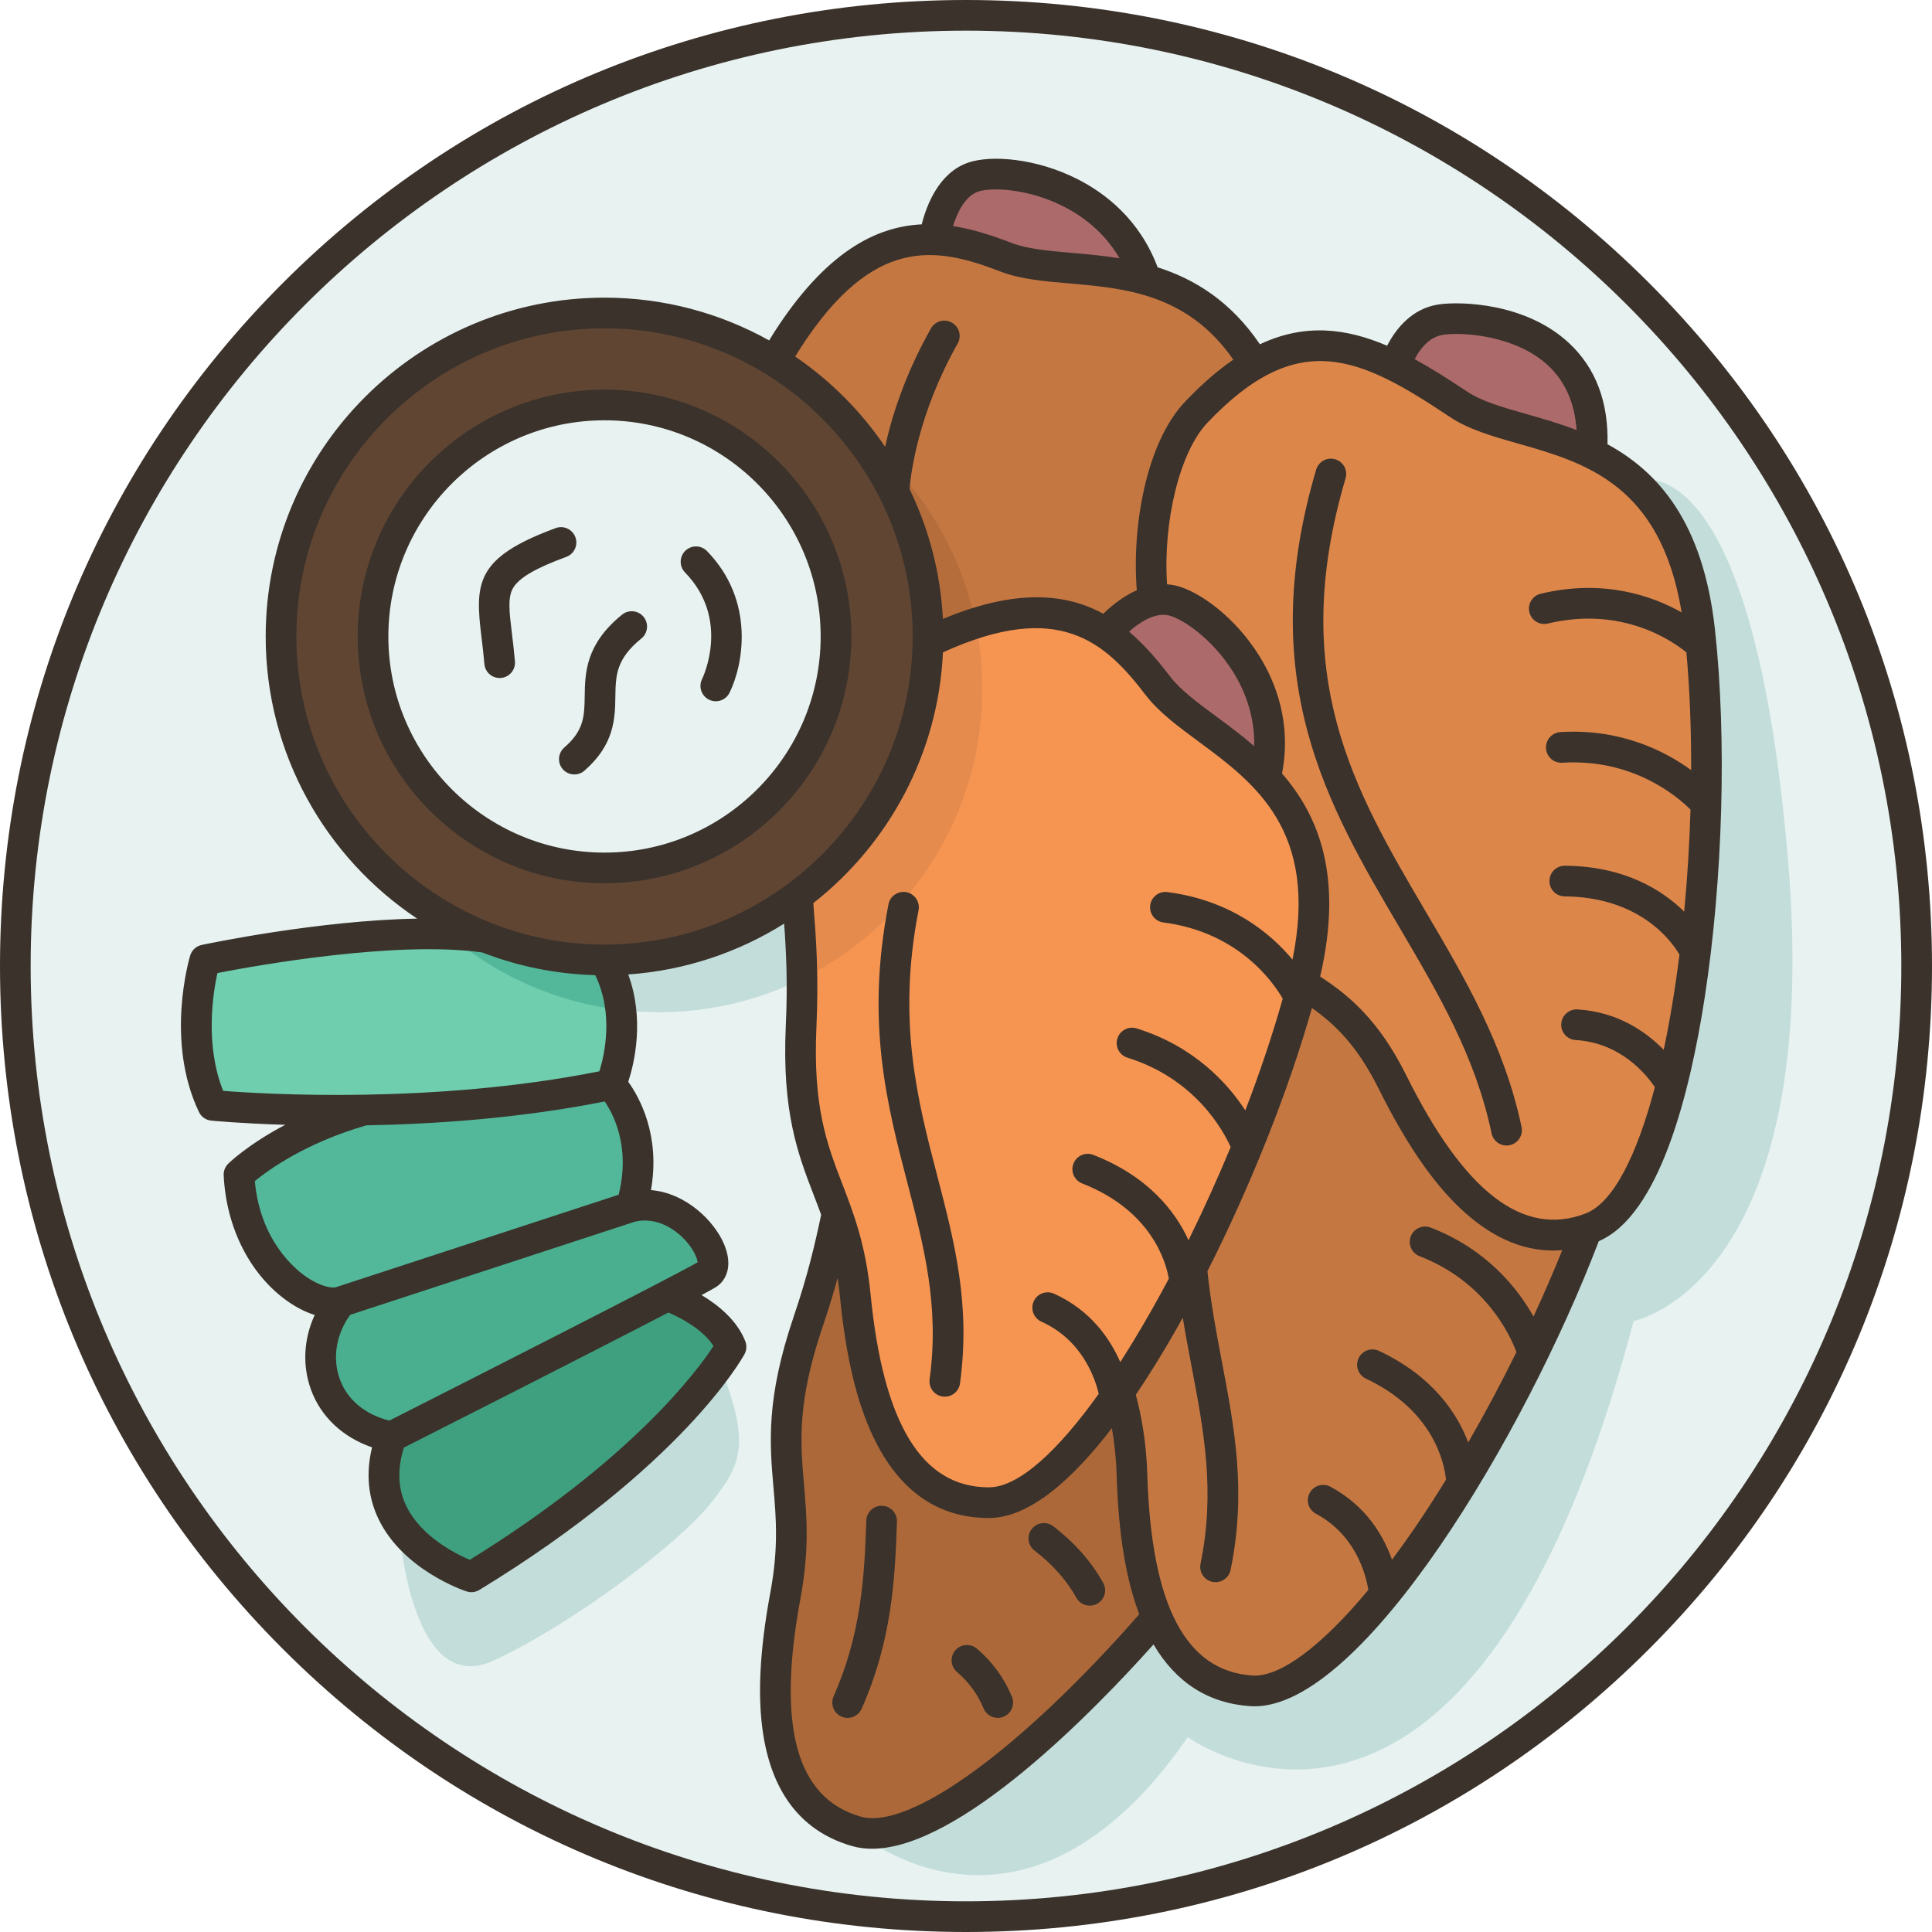 <svg width="75" height="75" viewBox="0 0 75 75" fill="none" xmlns="http://www.w3.org/2000/svg">
<path d="M37.5 0.595C57.882 0.595 74.405 17.117 74.405 37.5C74.405 57.882 57.882 74.405 37.5 74.405C17.117 74.405 0.595 57.882 0.595 37.5C0.595 17.117 17.117 0.595 37.5 0.595Z" fill="#E7F2F1"/>
<path d="M25.91 50.301C25.91 50.301 27.86 50.96 28.378 52.284C28.378 52.284 26.117 56.447 18.297 61.213C18.297 61.213 13.732 59.712 15.192 55.776C15.192 55.776 22.57 52.043 25.91 50.301Z" fill="#3FA07F"/>
<path d="M24.504 46.846C26.597 46.346 28.268 48.958 27.48 49.457C27.323 49.556 26.742 49.866 25.911 50.3C22.57 52.043 15.192 55.775 15.192 55.775C12.384 55.213 11.735 52.396 13.233 50.532C14.289 50.187 24.504 46.846 24.504 46.846Z" fill="#4AAF8F"/>
<path d="M23.717 42.104C23.717 42.104 25.406 43.89 24.505 46.847C24.505 46.847 14.289 50.187 13.234 50.533C12.177 50.878 9.451 49.169 9.277 45.598C9.277 45.598 10.891 44.012 14.116 43.095C16.884 43.05 20.322 42.814 23.717 42.104Z" fill="#53B79A"/>
<path d="M23.467 37.265C24.811 39.549 23.717 42.104 23.717 42.104C20.322 42.814 16.884 43.05 14.116 43.095C10.67 43.152 8.261 42.909 8.261 42.909C7.031 40.336 7.952 37.265 7.952 37.265C7.952 37.265 14.826 35.805 18.856 36.391C20.283 36.955 21.839 37.265 23.467 37.265Z" fill="#6FCEAE"/>
<path d="M36.025 24.707C36.025 24.784 36.025 24.86 36.022 24.938C35.951 28.973 33.975 32.543 30.955 34.789C28.864 36.345 26.274 37.265 23.467 37.265C21.839 37.265 20.283 36.955 18.856 36.392C14.201 34.552 10.909 30.015 10.909 24.707C10.909 17.772 16.531 12.15 23.467 12.15C25.891 12.15 28.155 12.838 30.074 14.028C32.049 15.252 33.659 17.008 34.704 19.095C34.704 19.097 34.704 19.097 34.704 19.097C35.549 20.784 36.025 22.691 36.025 24.707Z" fill="#604533"/>
<path d="M23.467 15.722C28.43 15.722 32.454 19.744 32.454 24.707C32.454 29.67 28.43 33.693 23.467 33.693C18.504 33.693 14.48 29.67 14.48 24.707C14.48 19.744 18.504 15.722 23.467 15.722Z" fill="#E7F2F1"/>
<path d="M44.478 10.853V10.854C42.463 10.292 40.417 10.512 39.055 9.987C38.122 9.626 37.197 9.348 36.268 9.311C36.268 9.311 36.512 7.299 37.789 6.872C39.064 6.445 43.271 7.106 44.478 10.853ZM55.957 12.403C57.29 12.22 62.139 12.61 61.793 17.555L61.776 17.591C59.892 16.674 57.84 16.509 56.625 15.698C55.761 15.12 54.947 14.609 54.158 14.217C54.158 14.217 54.625 12.586 55.957 12.403ZM45.5 23.311C46.811 23.613 50.054 26.375 49.124 30.199C47.698 28.668 45.841 27.787 44.954 26.628C44.347 25.833 43.704 25.113 42.93 24.595C42.93 24.595 43.759 23.552 44.77 23.318C45.006 23.263 45.252 23.253 45.5 23.311Z" fill="#AD6A6A"/>
<path d="M43.944 57.276C43.996 58.954 44.185 61.088 44.914 62.783C40.655 67.703 35.741 71.816 33.238 71.091C29.453 69.997 29.903 65.095 30.49 61.935C31.295 57.592 29.578 56.587 31.378 51.29C31.96 49.582 32.25 48.283 32.494 47.113C32.799 47.982 33.072 48.96 33.203 50.301C33.517 53.5 34.445 58.334 38.387 58.334C39.826 58.334 41.563 56.712 43.287 54.264C43.341 54.188 43.393 54.112 43.447 54.034C43.695 54.927 43.902 55.923 43.944 57.276Z" fill="#AC6839"/>
<path d="M34.704 19.095C33.659 17.007 32.049 15.251 30.074 14.028V14.027C30.232 13.738 30.397 13.464 30.559 13.211C32.553 10.116 34.421 9.237 36.268 9.311C37.196 9.348 38.122 9.626 39.055 9.987C40.416 10.512 42.463 10.292 44.477 10.854C46.006 11.28 47.518 12.155 48.702 14.144C47.98 14.558 47.229 15.168 46.431 16.009C45.058 17.457 44.449 20.769 44.769 23.318C43.759 23.552 42.93 24.595 42.93 24.595C41.394 23.567 39.342 23.341 36.025 24.937H36.022C36.025 24.86 36.025 24.784 36.025 24.707C36.025 22.69 35.549 20.784 34.704 19.097C34.704 19.097 34.704 19.097 34.704 19.095ZM59.512 52.536C58.668 54.263 57.724 55.991 56.738 57.6C55.763 59.192 54.745 60.667 53.739 61.906C51.854 64.234 50.013 65.735 48.577 65.638C46.698 65.512 45.58 64.332 44.913 62.783C44.184 61.088 43.995 58.954 43.943 57.275C43.902 55.922 43.695 54.927 43.446 54.034V54.033C44.312 52.778 45.172 51.323 45.989 49.765C45.989 49.765 45.989 49.765 45.989 49.763C46.082 49.589 46.172 49.414 46.262 49.238C47.037 47.72 47.766 46.119 48.416 44.525C49.239 42.512 49.934 40.51 50.431 38.698C50.48 38.525 50.527 38.354 50.57 38.186C51.693 38.878 52.934 39.748 54.055 42.003C55.464 44.841 57.998 48.951 61.601 47.723C61.027 49.257 60.314 50.896 59.512 52.536Z" fill="#C57742"/>
<path d="M65.817 36.957C65.596 38.811 65.286 40.576 64.89 42.122C64.147 45.024 63.101 47.156 61.756 47.668C61.704 47.688 61.652 47.707 61.601 47.723C57.999 48.951 55.465 44.841 54.055 42.003C52.935 39.749 51.694 38.878 50.57 38.186C51.63 34.109 50.613 31.799 49.124 30.2C50.054 26.375 46.811 23.613 45.5 23.311C45.252 23.253 45.006 23.264 44.77 23.319C44.45 20.769 45.058 17.457 46.432 16.009C47.229 15.168 47.981 14.558 48.703 14.144C50.61 13.046 52.317 13.304 54.158 14.217C54.947 14.609 55.761 15.121 56.625 15.698C57.84 16.509 59.892 16.674 61.776 17.591C63.743 18.546 65.525 20.322 65.984 24.506C66.003 24.68 66.021 24.856 66.037 25.034C66.372 28.561 66.296 32.966 65.817 36.957Z" fill="#DD864A"/>
<path d="M43.287 54.263C41.563 56.711 39.826 58.333 38.387 58.333C34.445 58.333 33.517 53.5 33.203 50.3C33.072 48.96 32.799 47.982 32.494 47.113C31.798 45.132 30.92 43.711 31.1 39.829C31.201 37.657 31.061 36.171 30.956 34.788C33.975 32.543 35.951 28.973 36.023 24.937H36.026C39.343 23.34 41.395 23.567 42.93 24.595C43.704 25.113 44.347 25.833 44.954 26.628C45.841 27.787 47.698 28.668 49.124 30.199C50.613 31.799 51.63 34.108 50.57 38.186C50.527 38.354 50.481 38.525 50.432 38.698C49.935 40.51 49.24 42.512 48.417 44.525C47.767 46.119 47.037 47.72 46.262 49.238C46.173 49.413 46.082 49.589 45.99 49.763C45.99 49.765 45.99 49.765 45.99 49.765C45.173 51.323 44.313 52.778 43.447 54.032V54.034C43.393 54.111 43.341 54.187 43.287 54.263Z" fill="#F69552"/>
<path d="M36.812 21.125V21.124C36.28 20.06 35.601 19.082 34.802 18.218C34.302 17.677 33.754 17.18 33.166 16.734C33.763 17.457 34.28 18.249 34.704 19.096C34.704 19.097 34.704 19.097 34.704 19.097C35.549 20.785 36.025 22.691 36.025 24.707C36.025 24.785 36.025 24.86 36.022 24.938H36.025C36.69 24.618 37.305 24.371 37.875 24.189C37.653 23.11 37.291 22.082 36.812 21.125Z" fill="#B56D3C"/>
<path d="M38.134 26.735C38.134 26.812 38.134 26.888 38.131 26.966C38.06 31.002 36.084 34.571 33.064 36.817C32.46 37.266 31.814 37.664 31.133 38C31.119 36.752 31.029 35.744 30.956 34.789C33.975 32.543 35.951 28.973 36.023 24.938H36.026C36.691 24.617 37.305 24.37 37.875 24.189C38.045 25.012 38.134 25.862 38.134 26.735Z" fill="#E58B4E"/>
<path d="M18.856 36.392C18.402 36.326 17.911 36.286 17.399 36.267C16.848 35.793 16.339 35.274 15.878 34.713C16.783 35.4 17.783 35.967 18.856 36.392Z" fill="#C3DDDA"/>
<path d="M23.467 37.265C23.848 37.912 24.033 38.581 24.103 39.207C23.008 39.081 21.954 38.811 20.964 38.42C19.653 37.902 18.451 37.17 17.399 36.267C17.911 36.286 18.402 36.326 18.856 36.392C20.283 36.956 21.839 37.265 23.467 37.265Z" fill="#53B79A"/>
<path d="M30.955 34.789C31.028 35.744 31.119 36.752 31.132 38C29.458 38.829 27.571 39.293 25.576 39.293C25.077 39.293 24.585 39.263 24.102 39.207C24.033 38.58 23.848 37.912 23.467 37.265C26.274 37.265 28.864 36.345 30.955 34.789ZM27.924 52.979C29.174 56.059 28.765 56.867 27.61 58.333C26.455 59.799 22.475 62.906 19.181 64.454C15.928 65.982 15.488 59.315 15.477 59.146C16.446 60.604 18.297 61.213 18.297 61.213C24.205 57.612 26.94 54.356 27.924 52.979ZM69.402 33.275C70.826 49.867 63.416 51.28 63.416 51.28C57.055 75.381 46.108 67.436 46.108 67.436C39.675 76.746 33.238 71.091 33.238 71.091C35.741 71.815 40.655 67.702 44.914 62.783C45.58 64.332 46.698 65.512 48.577 65.638C50.013 65.735 51.854 64.234 53.739 61.906C54.745 60.667 55.763 59.192 56.738 57.6C57.725 55.991 58.668 54.263 59.512 52.536C60.314 50.896 61.027 49.257 61.601 47.723C61.652 47.707 61.704 47.688 61.756 47.668C63.101 47.156 64.147 45.024 64.89 42.122C65.286 40.576 65.595 38.811 65.817 36.957C66.296 32.966 66.372 28.561 66.037 25.034C66.021 24.856 66.003 24.68 65.984 24.506C65.659 21.539 64.668 19.783 63.416 18.673C63.416 18.673 67.976 16.683 69.402 33.275Z" fill="#C3DDDA"/>
<path d="M33.049 24.707C33.049 19.424 28.75 15.126 23.467 15.126C18.184 15.126 13.886 19.424 13.886 24.707C13.886 29.99 18.184 34.288 23.467 34.288C28.75 34.288 33.049 29.991 33.049 24.707ZM15.076 24.707C15.076 20.08 18.84 16.316 23.467 16.316C28.094 16.316 31.858 20.08 31.858 24.707C31.858 29.334 28.094 33.098 23.467 33.098C18.84 33.098 15.076 29.334 15.076 24.707ZM26.593 22.223C26.363 21.987 26.369 21.611 26.604 21.381C26.84 21.152 27.216 21.157 27.446 21.393C29.334 23.333 28.844 25.838 28.32 26.892C28.217 27.102 28.006 27.223 27.787 27.223C27.698 27.223 27.608 27.203 27.523 27.161C27.228 27.014 27.108 26.657 27.254 26.363C27.299 26.27 28.356 24.035 26.593 22.223ZM19.911 22.838C19.704 23.206 19.771 23.758 19.873 24.593C19.912 24.911 19.955 25.272 19.99 25.674C20.018 26.002 19.775 26.29 19.447 26.318C19.43 26.32 19.413 26.32 19.396 26.32C19.09 26.32 18.83 26.086 18.804 25.775C18.771 25.394 18.729 25.044 18.691 24.736C18.435 22.629 18.453 21.649 21.572 20.501C21.88 20.387 22.222 20.545 22.336 20.853C22.45 21.162 22.292 21.504 21.983 21.618C20.773 22.063 20.134 22.44 19.911 22.838ZM23.888 27.045C23.875 27.872 23.859 28.902 22.686 29.919C22.573 30.017 22.434 30.064 22.296 30.064C22.13 30.064 21.964 29.995 21.846 29.859C21.631 29.611 21.658 29.235 21.906 29.019C22.677 28.351 22.686 27.795 22.698 27.026C22.712 26.128 22.729 25.01 24.148 23.861C24.404 23.654 24.779 23.693 24.986 23.948C25.193 24.204 25.153 24.579 24.898 24.786C23.911 25.585 23.901 26.229 23.888 27.045ZM12.072 53.944C12.455 55 13.304 55.792 14.444 56.186C14.2 57.181 14.284 58.117 14.697 58.974C15.649 60.949 18.011 61.746 18.111 61.779C18.172 61.799 18.235 61.809 18.297 61.809C18.405 61.809 18.513 61.779 18.607 61.722C26.473 56.927 28.805 52.745 28.901 52.569C28.985 52.415 28.996 52.232 28.932 52.068C28.612 51.249 27.876 50.658 27.235 50.275C27.518 50.123 27.715 50.014 27.799 49.96C28.185 49.716 28.468 49.15 28.107 48.295C27.734 47.412 26.645 46.315 25.27 46.199C25.645 44.072 24.822 42.596 24.389 41.995C24.621 41.283 25.031 39.579 24.388 37.828C26.599 37.674 28.662 36.971 30.44 35.855C30.521 36.968 30.581 38.178 30.505 39.801C30.349 43.169 30.977 44.801 31.584 46.38C31.684 46.639 31.782 46.895 31.877 47.156C31.644 48.264 31.363 49.488 30.815 51.099C29.73 54.291 29.879 56.033 30.024 57.719C30.129 58.935 30.227 60.084 29.904 61.826C29.483 64.094 29.396 65.912 29.637 67.384C30.011 69.672 31.167 71.112 33.073 71.663C33.319 71.734 33.578 71.768 33.849 71.768C37.275 71.768 42.496 66.39 44.78 63.836C45.65 65.317 46.909 66.123 48.537 66.233C48.592 66.236 48.646 66.238 48.702 66.238C52.906 66.238 59.185 55.729 62.064 48.183C64.407 47.177 65.593 42.502 66.176 38.726C66.884 34.136 67.037 28.663 66.575 24.442C66.115 20.241 64.348 18.306 62.403 17.246C62.444 15.606 61.946 14.287 60.917 13.325C59.232 11.749 56.708 11.7 55.877 11.814C54.786 11.964 54.161 12.812 53.848 13.421C52.235 12.732 50.64 12.55 48.91 13.365C47.761 11.672 46.347 10.826 44.939 10.377C44.236 8.502 42.873 7.481 41.825 6.952C40.217 6.139 38.482 6.013 37.599 6.308C36.447 6.694 35.967 7.973 35.781 8.709C33.975 8.798 32.048 9.804 30.059 12.89C29.991 12.996 29.924 13.106 29.858 13.215C27.964 12.158 25.785 11.555 23.467 11.555C16.215 11.555 10.314 17.455 10.314 24.707C10.314 29.273 12.653 33.301 16.194 35.661C12.378 35.727 8.056 36.635 7.829 36.683C7.616 36.728 7.445 36.886 7.383 37.094C7.342 37.228 6.41 40.418 7.723 43.167C7.812 43.355 7.993 43.482 8.2 43.502C8.229 43.505 9.323 43.612 11.073 43.665C9.642 44.417 8.906 45.129 8.86 45.174C8.739 45.293 8.675 45.458 8.683 45.627C8.783 47.686 9.727 49.524 11.208 50.544C11.545 50.776 11.888 50.944 12.217 51.048C11.79 51.972 11.73 53.002 12.072 53.944ZM27.698 52.254C27.078 53.201 24.529 56.667 18.237 60.552C17.682 60.317 16.339 59.646 15.767 58.452C15.445 57.781 15.419 57.022 15.68 56.195C16.928 55.563 22.849 52.563 25.947 50.952C26.452 51.165 27.305 51.626 27.698 52.254ZM27.083 49.002C26.048 49.598 18.334 53.517 15.114 55.147C14.161 54.905 13.482 54.339 13.191 53.538C12.895 52.722 13.047 51.801 13.595 51.041L24.657 47.422C25.525 47.224 26.214 47.767 26.471 48.012C26.902 48.421 27.065 48.832 27.083 49.002ZM31.573 35.059C34.492 32.768 36.422 29.27 36.605 25.325C41.117 23.269 42.909 24.935 44.48 26.989C44.981 27.643 45.725 28.193 46.513 28.775C48.716 30.403 51.197 32.24 50.174 37.251C49.343 36.254 47.81 34.951 45.317 34.63C44.992 34.587 44.693 34.818 44.651 35.144C44.609 35.47 44.839 35.768 45.165 35.81C48.096 36.188 49.442 38.154 49.795 38.768C49.401 40.169 48.907 41.636 48.343 43.106C47.662 42.06 46.365 40.62 44.122 39.922C43.808 39.825 43.474 40 43.377 40.314C43.279 40.628 43.454 40.961 43.768 41.059C46.402 41.878 47.489 43.891 47.775 44.529C47.266 45.758 46.714 46.975 46.138 48.145C45.644 47.063 44.61 45.679 42.443 44.832C42.136 44.712 41.791 44.864 41.672 45.17C41.552 45.476 41.703 45.821 42.01 45.941C44.738 47.008 45.274 49.045 45.373 49.639C44.757 50.799 44.123 51.891 43.488 52.876C43.102 51.989 42.352 50.867 40.916 50.22C40.616 50.085 40.263 50.219 40.128 50.519C39.993 50.819 40.127 51.171 40.427 51.306C42.026 52.025 42.519 53.533 42.652 54.109C41.073 56.317 39.55 57.738 38.386 57.738C35.792 57.738 34.29 55.286 33.795 50.242C33.605 48.318 33.143 47.115 32.695 45.952C32.106 44.42 31.55 42.974 31.694 39.856C31.789 37.812 31.674 36.349 31.573 35.059ZM45.367 23.89C45.908 24.015 47.083 24.808 47.888 26.112C48.298 26.777 48.715 27.759 48.688 28.963C48.195 28.538 47.69 28.165 47.22 27.817C46.502 27.287 45.824 26.786 45.426 26.265C44.953 25.647 44.436 25.034 43.828 24.519C44.243 24.151 44.84 23.769 45.367 23.89ZM33.404 70.519C30.912 69.799 30.15 67.026 31.075 62.043C31.427 60.142 31.317 58.858 31.21 57.616C31.07 55.981 30.937 54.438 31.942 51.482C32.173 50.802 32.36 50.182 32.516 49.611C32.552 49.847 32.584 50.094 32.61 50.359C32.835 52.654 33.256 54.424 33.897 55.772C34.891 57.867 36.402 58.929 38.386 58.929C39.976 58.929 41.657 57.401 43.162 55.44C43.255 55.964 43.327 56.571 43.349 57.294C43.418 59.536 43.706 61.294 44.226 62.666C39.623 67.918 35.297 71.067 33.404 70.519ZM54.038 60.548C53.715 59.636 53.042 58.459 51.645 57.714C51.355 57.559 50.995 57.669 50.84 57.959C50.685 58.249 50.795 58.609 51.085 58.764C52.64 59.594 53.026 61.142 53.118 61.719C51.304 63.906 49.69 65.115 48.617 65.044C46.028 64.87 44.695 62.323 44.539 57.257C44.498 55.908 44.291 54.898 44.093 54.144C44.673 53.286 45.214 52.395 45.696 51.545C45.77 51.416 45.842 51.283 45.915 51.151C46.022 51.806 46.143 52.442 46.261 53.068C46.734 55.555 47.18 57.904 46.605 60.705C46.539 61.027 46.746 61.342 47.068 61.408C47.109 61.416 47.149 61.42 47.189 61.42C47.465 61.42 47.713 61.226 47.771 60.945C48.394 57.913 47.926 55.452 47.431 52.846C47.218 51.724 46.999 50.565 46.872 49.349C48.546 46.045 50.019 42.349 50.929 39.131C51.823 39.758 52.693 40.6 53.522 42.268C54.548 44.332 55.571 45.838 56.648 46.87C57.813 47.986 59.034 48.546 60.294 48.546C60.411 48.546 60.529 48.54 60.647 48.531C60.308 49.374 59.933 50.238 59.53 51.108C58.92 50.019 57.724 48.499 55.536 47.654C55.23 47.535 54.885 47.688 54.766 47.995C54.648 48.302 54.8 48.646 55.107 48.765C57.669 49.755 58.622 51.824 58.868 52.488C58.28 53.68 57.649 54.863 56.996 55.996C56.577 54.884 55.638 53.432 53.532 52.441C53.234 52.3 52.88 52.428 52.74 52.726C52.6 53.023 52.727 53.378 53.025 53.518C55.69 54.772 56.077 56.857 56.133 57.443C55.725 58.105 55.312 58.743 54.901 59.343C54.611 59.766 54.323 60.167 54.038 60.548ZM56.038 12.993C56.83 12.884 58.864 13.035 60.104 14.194C60.765 14.813 61.132 15.652 61.202 16.695C60.531 16.437 59.866 16.247 59.251 16.072C58.32 15.807 57.516 15.578 56.956 15.203C56.26 14.739 55.584 14.308 54.917 13.944C55.114 13.566 55.475 13.07 56.038 12.993ZM56.294 16.193C57.011 16.671 57.94 16.936 58.925 17.217C61.529 17.959 64.463 18.799 65.281 23.772C64.15 23.136 62.254 22.462 59.809 23.049C59.49 23.125 59.293 23.446 59.37 23.766C59.446 24.086 59.767 24.283 60.087 24.206C62.961 23.517 64.918 24.877 65.466 25.325C65.596 26.775 65.655 28.321 65.65 29.896C64.642 29.16 62.919 28.275 60.573 28.42C60.245 28.441 59.995 28.723 60.016 29.051C60.036 29.38 60.32 29.631 60.647 29.609C63.401 29.438 65.132 30.934 65.625 31.428C65.586 32.757 65.503 34.091 65.38 35.39C64.534 34.554 63.076 33.628 60.749 33.607C60.748 33.607 60.746 33.607 60.744 33.607C60.418 33.607 60.152 33.87 60.149 34.196C60.145 34.525 60.41 34.794 60.738 34.797C63.668 34.825 64.893 36.538 65.197 37.058C65.033 38.361 64.828 39.608 64.585 40.754C63.909 40.062 62.809 39.279 61.236 39.186C60.91 39.167 60.626 39.416 60.607 39.745C60.587 40.073 60.837 40.355 61.166 40.374C62.916 40.478 63.912 41.712 64.242 42.204C63.551 44.829 62.632 46.698 61.544 47.111C59.12 48.033 56.844 46.275 54.588 41.737C53.529 39.608 52.369 38.637 51.248 37.911C52.154 34.013 51.188 31.661 49.768 30.027C50.146 28.065 49.517 26.485 48.901 25.487C47.956 23.954 46.542 22.94 45.635 22.73C45.524 22.705 45.414 22.69 45.306 22.682C45.141 20.257 45.798 17.542 46.864 16.419C50.398 12.693 52.784 13.848 56.294 16.193ZM37.977 7.437C38.503 7.261 39.92 7.322 41.288 8.014C41.986 8.367 42.855 8.986 43.462 10.028C42.811 9.921 42.184 9.866 41.609 9.817C40.72 9.739 39.88 9.667 39.269 9.431C38.542 9.151 37.782 8.898 36.995 8.777C37.157 8.25 37.467 7.608 37.977 7.437ZM31.06 13.534C33.916 9.102 36.37 9.59 38.841 10.542C39.61 10.838 40.531 10.918 41.507 11.002C43.668 11.19 46.1 11.402 47.877 13.962C47.273 14.376 46.649 14.915 46 15.599C44.495 17.186 43.934 20.44 44.13 22.913C43.583 23.155 43.126 23.537 42.83 23.827C41.382 23.035 39.446 22.844 36.603 24.027C36.511 22.227 36.055 20.522 35.308 18.983C35.355 18.413 35.633 16.067 37.177 13.335C37.339 13.049 37.238 12.686 36.951 12.524C36.666 12.362 36.302 12.463 36.14 12.749C35.122 14.55 34.614 16.186 34.36 17.343C33.428 15.968 32.242 14.778 30.87 13.841C30.932 13.738 30.995 13.635 31.06 13.534ZM11.505 24.707C11.505 18.111 16.871 12.745 23.467 12.745C30.063 12.745 35.43 18.111 35.43 24.707C35.43 31.303 30.063 36.669 23.467 36.669C16.871 36.669 11.505 31.303 11.505 24.707ZM8.44 37.774C9.892 37.491 15.36 36.502 18.721 36.974C20.088 37.505 21.565 37.813 23.108 37.855C23.833 39.354 23.466 40.954 23.268 41.588C16.82 42.876 10.221 42.47 8.663 42.347C7.948 40.562 8.268 38.557 8.44 37.774ZM9.892 45.851C10.394 45.437 11.85 44.369 14.225 43.685C16.916 43.637 20.212 43.408 23.474 42.759C23.822 43.268 24.478 44.534 24.016 46.38L13.048 49.967C12.897 50.017 12.447 49.951 11.884 49.563C11.459 49.271 10.103 48.163 9.892 45.851ZM35.232 45.946C34.43 42.868 33.6 39.685 34.49 35.106C34.552 34.783 34.865 34.573 35.188 34.635C35.51 34.698 35.721 35.011 35.658 35.333C34.82 39.647 35.615 42.697 36.384 45.646C37.053 48.213 37.685 50.638 37.267 53.705C37.227 54.003 36.971 54.219 36.678 54.219C36.651 54.219 36.625 54.218 36.597 54.214C36.272 54.17 36.043 53.87 36.088 53.544C36.474 50.711 35.87 48.396 35.232 45.946ZM54.319 35.989C51.546 31.277 48.679 26.405 51.093 18.231C51.187 17.916 51.518 17.736 51.833 17.829C52.148 17.922 52.328 18.253 52.235 18.568C49.967 26.246 52.579 30.686 55.345 35.386C56.85 37.942 58.405 40.586 59.067 43.752C59.134 44.074 58.928 44.389 58.606 44.456C58.565 44.465 58.524 44.469 58.484 44.469C58.208 44.469 57.96 44.276 57.902 43.995C57.28 41.021 55.842 38.577 54.319 35.989ZM42.825 61.448C42.985 61.735 42.881 62.098 42.593 62.257C42.502 62.307 42.403 62.331 42.305 62.331C42.096 62.331 41.893 62.221 41.784 62.024C41.409 61.348 40.863 60.731 40.161 60.193C39.9 59.993 39.851 59.62 40.051 59.359C40.251 59.098 40.625 59.049 40.886 59.249C41.718 59.887 42.371 60.627 42.825 61.448ZM39.282 65.864C39.409 66.167 39.265 66.516 38.962 66.642C38.887 66.673 38.809 66.688 38.733 66.688C38.5 66.688 38.279 66.55 38.184 66.322C37.953 65.77 37.606 65.294 37.151 64.907C36.901 64.694 36.87 64.319 37.083 64.068C37.296 63.818 37.672 63.787 37.922 64C38.521 64.509 38.979 65.136 39.282 65.864ZM34.819 59.066C34.747 61.428 34.588 63.761 33.449 66.334C33.351 66.556 33.133 66.688 32.905 66.688C32.824 66.688 32.742 66.672 32.664 66.637C32.363 66.504 32.227 66.153 32.361 65.852C33.413 63.475 33.561 61.269 33.629 59.03C33.639 58.702 33.915 58.444 34.242 58.454C34.57 58.463 34.829 58.738 34.819 59.066ZM37.5 75C47.517 75 56.934 71.099 64.016 64.016C71.099 56.934 75 47.517 75 37.5C75 27.483 71.099 18.066 64.016 10.983C56.934 3.901 47.517 0 37.5 0C27.483 0 18.066 3.901 10.983 10.983C3.901 18.066 0 27.483 0 37.5C0 47.517 3.901 56.934 10.983 64.016C18.066 71.099 27.483 75 37.5 75ZM37.5 1.19C57.521 1.19 73.809 17.479 73.809 37.5C73.809 57.521 57.521 73.809 37.5 73.809C17.479 73.809 1.19 57.521 1.19 37.5C1.19 17.479 17.479 1.19 37.5 1.19Z" fill="#3A322B"/>
</svg>
